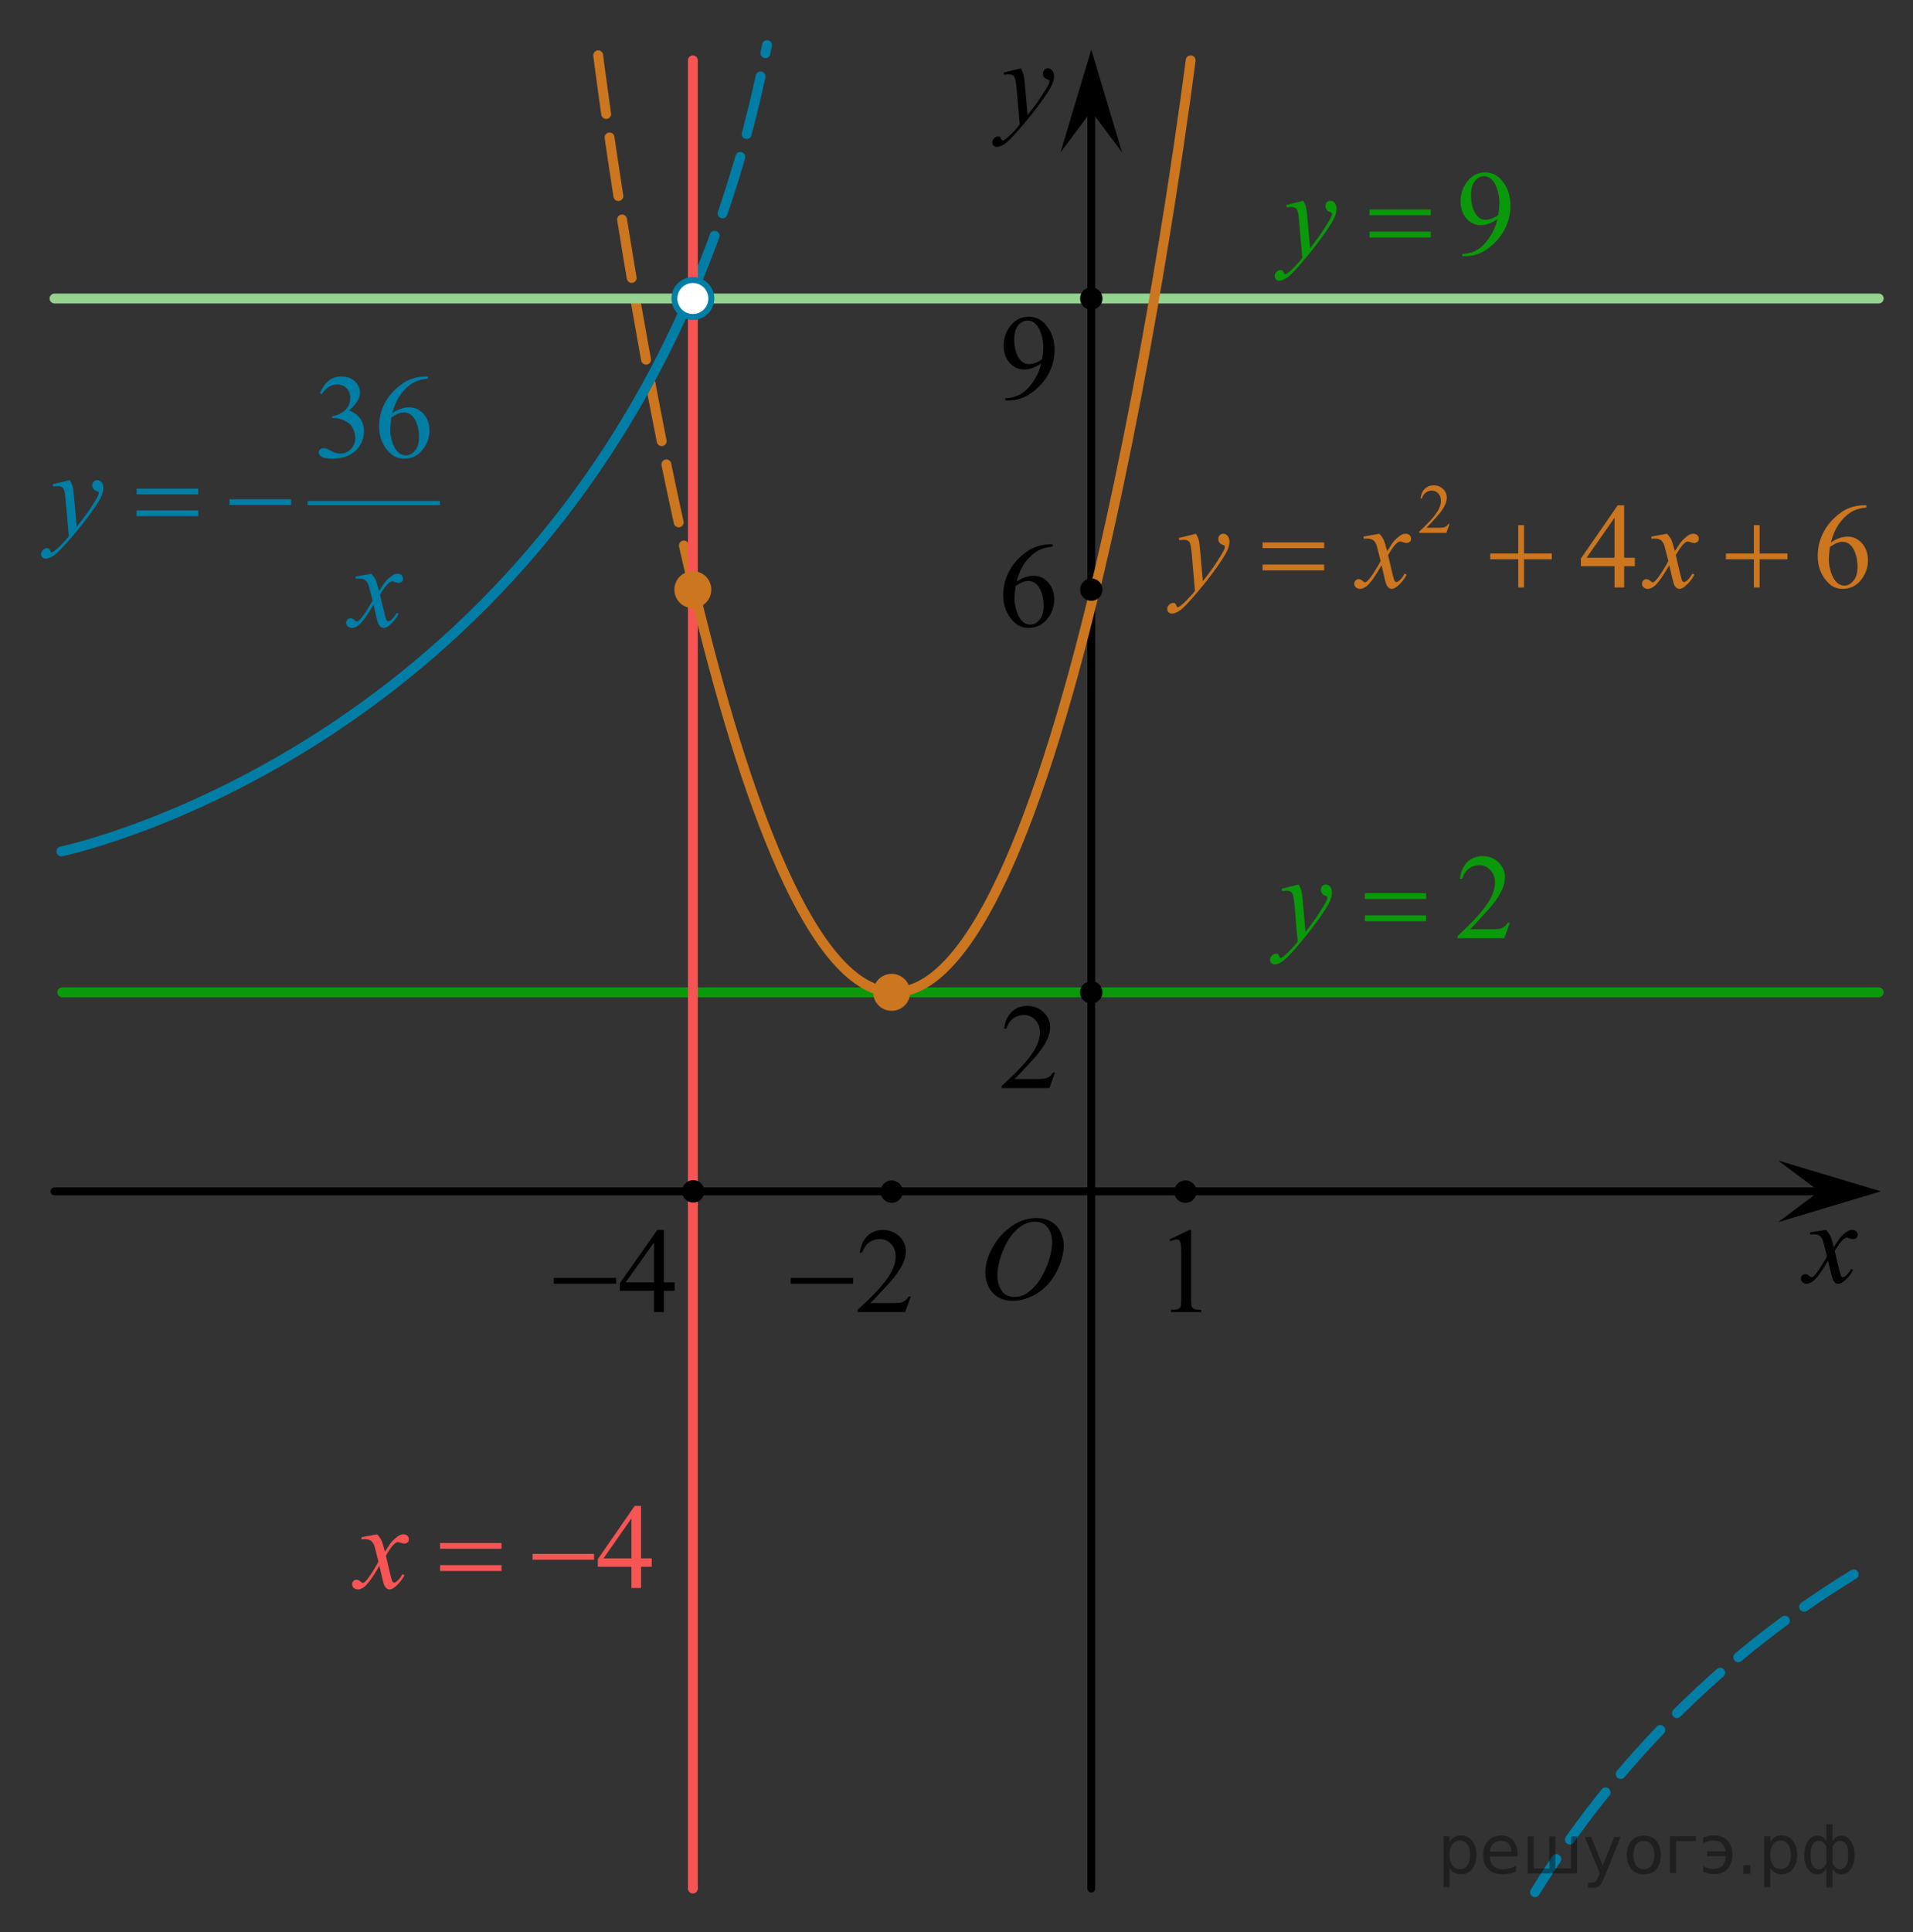 <?xml version="1.0" encoding="utf-8"?>
<!-- Generator: Adobe Illustrator 16.0.0, SVG Export Plug-In . SVG Version: 6.00 Build 0)  -->
<!DOCTYPE svg PUBLIC "-//W3C//DTD SVG 1.1//EN" "http://www.w3.org/Graphics/SVG/1.1/DTD/svg11.dtd">
<svg version="1.1" id="Слой_1" xmlns="http://www.w3.org/2000/svg" xmlns:xlink="http://www.w3.org/1999/xlink" x="0px" y="0px"
	 width="242.169px" height="244.538px" viewBox="266.399 -1.954 242.169 244.538"
	 enable-background="new 266.399 -1.954 242.169 244.538" xml:space="preserve">
<rect x="266.399" y="-1.954" width="242.169" height="244.538" fill="#333333" stroke="none"/>
<line fill="none" stroke="#000000" stroke-linecap="round" stroke-linejoin="round" stroke-miterlimit="8" x1="273.3" y1="148.813" x2="498.833" y2="148.813"/>
<line fill="none" stroke="#000000" stroke-linecap="round" stroke-linejoin="round" stroke-miterlimit="8" x1="404.546" y1="237.041" x2="404.546" y2="9.088"/>
<g>
	<g>
		<g>
			<g>
				<g>
					<g>
						<g>
							<g>
								<g>
									<g>
										<g>
											<g>
												<g>
													<g>
														<g>
															<g>
																<g>
																	<g>
																		<g>
																			<g>
																				<g>
																					<g>
																						<g>
																							<defs>
																								<rect id="SVGID_1_" x="388.192" y="148.679" width="16.438" height="17.868"/>
																							</defs>
																							<clipPath id="SVGID_2_">
																								<use xlink:href="#SVGID_1_"  overflow="visible"/>
																							</clipPath>
																							<g clip-path="url(#SVGID_2_)">
																								<path d="M397.667,152.186c0.655,0,1.241,0.146,1.76,0.438c0.511,0.281,0.908,0.713,1.197,1.271
																									c0.282,0.563,0.438,1.146,0.438,1.752c0,1.072-0.313,2.197-0.935,3.379
																									c-0.621,1.186-1.438,2.078-2.438,2.697c-1,0.618-2.035,0.932-3.104,0.932c-0.771,0-1.414-0.172-1.938-0.516
																									c-0.521-0.346-0.896-0.793-1.146-1.354c-0.248-0.563-0.371-1.104-0.371-1.637
																									c0-0.938,0.229-1.854,0.674-2.771c0.446-0.908,0.979-1.682,1.604-2.286
																									c0.623-0.604,1.289-1.084,1.988-1.413C396.116,152.352,396.866,152.186,397.667,152.186z M397.417,152.656
																									c-0.487,0-0.978,0.119-1.438,0.363c-0.467,0.24-0.938,0.646-1.396,1.191
																									c-0.461,0.555-0.877,1.271-1.242,2.178c-0.448,1.104-0.685,2.146-0.685,3.121
																									c0,0.699,0.187,1.313,0.537,1.854c0.354,0.541,0.902,0.814,1.646,0.814c0.442,0,0.886-0.105,1.313-0.332
																									c0.437-0.229,0.877-0.604,1.349-1.145c0.584-0.679,1.067-1.528,1.478-2.58
																									c0.396-1.049,0.602-2.021,0.602-2.935c0-0.672-0.186-1.269-0.537-1.771
																									C398.675,152.914,398.137,152.656,397.417,152.656z"/>
																							</g>
																						</g>
																					</g>
																				</g>
																			</g>
																		</g>
																	</g>
																</g>
															</g>
														</g>
													</g>
												</g>
											</g>
										</g>
									</g>
								</g>
							</g>
						</g>
					</g>
				</g>
			</g>
		</g>
	</g>
</g>
<g>
	<g>
		<g>
			<g>
				<g>
					<g>
						<g>
							<g>
								<g>
									<g>
										<g>
											<g>
												<g>
													<g>
														<g>
															<g>
																<g>
																	<g>
																		<g>
																			<g>
																				<g>
																					<g>
																						<g>
																							<defs>
																								<rect id="SVGID_3_" x="491.729" y="150.748" width="12.354" height="13.729"/>
																							</defs>
																							<clipPath id="SVGID_4_">
																								<use xlink:href="#SVGID_3_"  overflow="visible"/>
																							</clipPath>
																							<g clip-path="url(#SVGID_4_)">
																								<path d="M497.559,153.689c0.234,0.262,0.426,0.518,0.549,0.771c0.098,0.188,0.229,0.646,0.438,1.396
																									l0.646-0.979c0.178-0.229,0.387-0.461,0.627-0.678c0.242-0.214,0.463-0.354,0.646-0.438
																									c0.117-0.059,0.248-0.07,0.396-0.07c0.217,0,0.385,0.063,0.51,0.176c0.125,0.104,0.189,0.25,0.189,0.406
																									c0,0.188-0.035,0.313-0.105,0.391c-0.145,0.123-0.303,0.188-0.479,0.188c-0.104,0-0.217-0.021-0.332-0.063
																									c-0.229-0.08-0.391-0.115-0.467-0.115c-0.115,0-0.26,0.063-0.422,0.203c-0.313,0.263-0.67,0.75-1.094,1.479
																									l0.605,2.535c0.102,0.396,0.174,0.611,0.229,0.688c0.064,0.07,0.131,0.107,0.189,0.107
																									c0.104,0,0.229-0.063,0.355-0.17c0.271-0.229,0.5-0.521,0.688-0.895l0.266,0.143
																									c-0.313,0.572-0.703,1.063-1.188,1.438c-0.271,0.217-0.496,0.313-0.689,0.313
																									c-0.27,0-0.494-0.146-0.654-0.465c-0.104-0.188-0.313-1.021-0.645-2.479
																									c-0.771,1.331-1.385,2.188-1.854,2.565c-0.301,0.244-0.59,0.366-0.867,0.366
																									c-0.189,0-0.375-0.063-0.537-0.217c-0.105-0.104-0.182-0.256-0.182-0.438c0-0.158,0.063-0.301,0.162-0.401
																									c0.104-0.104,0.232-0.16,0.396-0.16c0.15,0,0.32,0.08,0.504,0.233c0.127,0.104,0.229,0.17,0.295,0.17
																									c0.063,0,0.141-0.039,0.229-0.114c0.229-0.188,0.549-0.593,0.938-1.213
																									c0.396-0.617,0.658-1.063,0.779-1.343c-0.309-1.192-0.475-1.826-0.49-1.896
																									c-0.104-0.314-0.266-0.549-0.438-0.687c-0.188-0.137-0.441-0.194-0.813-0.194
																									c-0.105,0-0.238,0.01-0.396,0.021v-0.271L497.559,153.689z"/>
																							</g>
																						</g>
																					</g>
																				</g>
																			</g>
																		</g>
																	</g>
																</g>
															</g>
														</g>
													</g>
												</g>
											</g>
										</g>
									</g>
								</g>
							</g>
						</g>
					</g>
				</g>
			</g>
		</g>
	</g>
</g>
<polygon points="496.702,148.809 491.497,144.912 504.502,148.809 491.497,152.711 "/>
<g>
	<g>
		<g>
			<g>
				<g>
					<g>
						<g>
							<g>
								<g>
									<g>
										<g>
											<g>
												<g>
													<g>
														<g>
															<g>
																<g>
																	<g>
																		<g>
																			<g>
																				<g>
																					<g>
																						<g>
																							<defs>
																								<rect id="SVGID_5_" x="389.305" y="3.755" width="13.746" height="16.49"/>
																							</defs>
																							<clipPath id="SVGID_6_">
																								<use xlink:href="#SVGID_5_"  overflow="visible"/>
																							</clipPath>
																							<g clip-path="url(#SVGID_6_)">
																								<path d="M395.618,6.697c0.17,0.28,0.277,0.551,0.354,0.801c0.063,0.248,0.129,0.733,0.188,1.465
																									l0.319,3.633c0.301-0.354,0.729-0.912,1.283-1.684c0.271-0.375,0.604-0.886,1.004-1.527
																									c0.237-0.395,0.396-0.67,0.438-0.824c0.021-0.076,0.043-0.155,0.043-0.24c0-0.059-0.021-0.104-0.056-0.137
																									c-0.031-0.031-0.125-0.072-0.271-0.121c-0.146-0.047-0.271-0.135-0.354-0.26
																									c-0.104-0.127-0.146-0.271-0.146-0.436c0-0.201,0.063-0.363,0.186-0.484
																									c0.113-0.123,0.271-0.188,0.438-0.188c0.222,0,0.396,0.091,0.56,0.271c0.146,0.184,0.229,0.43,0.229,0.738
																									c0,0.393-0.135,0.834-0.396,1.332c-0.271,0.5-0.771,1.271-1.526,2.301c-0.767,1.033-1.685,2.16-2.763,3.385
																									c-0.73,0.842-1.293,1.369-1.646,1.59c-0.354,0.223-0.668,0.328-0.927,0.328
																									c-0.146,0-0.284-0.061-0.396-0.176c-0.113-0.113-0.178-0.25-0.178-0.396c0-0.191,0.08-0.365,0.236-0.521
																									c0.152-0.156,0.334-0.23,0.521-0.23c0.104,0,0.186,0.021,0.236,0.063c0.041,0.022,0.084,0.096,0.133,0.209
																									c0.053,0.117,0.098,0.193,0.133,0.229c0.021,0.021,0.061,0.035,0.092,0.035
																									c0.021,0,0.082-0.021,0.146-0.071c0.271-0.166,0.586-0.438,0.94-0.798c0.478-0.479,0.814-0.877,1.054-1.186
																									l-0.414-4.682c-0.063-0.771-0.173-1.242-0.313-1.41c-0.145-0.166-0.363-0.25-0.688-0.25
																									c-0.104,0-0.286,0.018-0.563,0.045l-0.063-0.271L395.618,6.697z"/>
																							</g>
																						</g>
																					</g>
																				</g>
																			</g>
																		</g>
																	</g>
																</g>
															</g>
														</g>
													</g>
												</g>
											</g>
										</g>
									</g>
								</g>
							</g>
						</g>
					</g>
				</g>
			</g>
		</g>
	</g>
</g>
<polygon points="404.546,12.131 400.649,17.335 404.546,4.327 408.446,17.335 "/>
<g>
	<g>
		<path d="M414.45,154.905l2.484-1.209h0.248v8.599c0,0.57,0.023,0.926,0.07,1.065c0.049,0.14,0.146,0.248,0.299,0.322
			c0.15,0.075,0.455,0.118,0.918,0.127v0.278h-3.84v-0.278c0.48-0.011,0.793-0.052,0.934-0.123c0.141-0.072,0.238-0.17,0.293-0.293
			c0.057-0.123,0.082-0.489,0.082-1.101v-5.498c0-0.739-0.023-1.217-0.074-1.426c-0.035-0.16-0.1-0.279-0.191-0.354
			c-0.092-0.076-0.205-0.113-0.336-0.113c-0.186,0-0.443,0.078-0.775,0.232L414.45,154.905z"/>
	</g>
</g>
<circle cx="416.459" cy="148.847" r="1.417"/>
<g>
	<g>
		<path d="M399.958,133.777l-0.715,1.96h-6.023v-0.277c1.771-1.611,3.02-2.929,3.742-3.949c0.723-1.021,1.084-1.955,1.084-2.801
			c0-0.646-0.197-1.178-0.596-1.594c-0.395-0.415-0.871-0.623-1.422-0.623c-0.502,0-0.953,0.146-1.352,0.439
			c-0.4,0.293-0.695,0.722-0.887,1.287h-0.277c0.125-0.926,0.447-1.637,0.969-2.133c0.52-0.496,1.168-0.742,1.945-0.742
			c0.828,0,1.52,0.265,2.072,0.796c0.557,0.53,0.832,1.155,0.832,1.877c0,0.516-0.119,1.03-0.359,1.547
			c-0.371,0.812-0.975,1.67-1.809,2.576c-1.25,1.36-2.029,2.183-2.342,2.463h2.666c0.543,0,0.922-0.021,1.143-0.062
			c0.217-0.039,0.414-0.121,0.59-0.244c0.176-0.121,0.328-0.295,0.459-0.521H399.958z"/>
	</g>
</g>
<path fill="none" stroke="#CC761F" stroke-width="1.25" stroke-linecap="round" stroke-linejoin="round" stroke-miterlimit="10" stroke-dasharray="7.5,3" d="
	M342.125,5.041c0,0,4.382,35.111,12.025,67.123"/>
<g>
	<g>
		<path d="M381.696,162.13l-0.715,1.959h-6.023v-0.277c1.773-1.611,3.02-2.928,3.742-3.949s1.084-1.955,1.084-2.801
			c0-0.646-0.197-1.178-0.594-1.594c-0.396-0.414-0.871-0.623-1.424-0.623c-0.502,0-0.953,0.146-1.352,0.439
			c-0.4,0.293-0.695,0.723-0.885,1.288h-0.279c0.125-0.927,0.449-1.638,0.967-2.133c0.521-0.496,1.168-0.743,1.947-0.743
			c0.828,0,1.52,0.266,2.074,0.797c0.555,0.529,0.832,1.155,0.832,1.877c0,0.516-0.121,1.03-0.361,1.547
			c-0.373,0.812-0.975,1.67-1.807,2.576c-1.25,1.36-2.031,2.182-2.342,2.463h2.666c0.541,0,0.922-0.021,1.141-0.062
			s0.414-0.121,0.59-0.244c0.176-0.122,0.33-0.296,0.459-0.521H381.696z"/>
	</g>
	<g>
		<path d="M366.497,159.765h7.906v0.742h-7.906V159.765z"/>
	</g>
</g>
<circle cx="379.277" cy="148.847" r="1.417"/>
<g>
	<g>
		<path d="M351.801,160.333v1.066h-1.37v2.688h-1.242v-2.688h-4.321v-0.961l4.735-6.743h0.828v6.638H351.801z M349.189,160.333
			v-5.054l-3.584,5.054H349.189z"/>
	</g>
	<g>
		<path d="M336.496,159.763h7.905v0.743h-7.905V159.763z"/>
	</g>
</g>
<path fill="none" stroke="#007EA5" stroke-width="1.25" stroke-linecap="round" stroke-linejoin="round" stroke-miterlimit="10" stroke-dasharray="7.5,3" d="
	M354.109,34.857c3.917-9.177,7.148-19.5,9.392-31.102"/>
<path fill="none" stroke="#007EA5" stroke-width="1.25" stroke-linecap="round" stroke-linejoin="round" stroke-miterlimit="10" d="
	M274.167,105.794c0,0,54.467-11.24,79.942-70.937"/>
<g>
	<g>
		<path d="M399.648,66.94v0.278c-0.662,0.065-1.203,0.197-1.622,0.395s-0.833,0.499-1.242,0.905
			c-0.409,0.405-0.748,0.857-1.017,1.355s-0.493,1.09-0.674,1.776c0.723-0.496,1.448-0.744,2.176-0.744
			c0.697,0,1.303,0.281,1.814,0.841s0.769,1.282,0.769,2.163c0,0.851-0.259,1.627-0.776,2.328c-0.622,0.851-1.445,1.276-2.469,1.276
			c-0.698,0-1.29-0.23-1.777-0.691c-0.953-0.896-1.431-2.058-1.431-3.484c0-0.911,0.184-1.777,0.55-2.598
			c0.366-0.821,0.89-1.549,1.57-2.185c0.68-0.636,1.331-1.064,1.953-1.284c0.623-0.22,1.202-0.331,1.739-0.331H399.648z
			 M394.965,72.197c-0.09,0.676-0.136,1.221-0.136,1.637c0,0.481,0.089,1.002,0.268,1.566c0.178,0.563,0.442,1.01,0.794,1.34
			c0.256,0.235,0.567,0.353,0.934,0.353c0.437,0,0.827-0.205,1.171-0.616s0.516-0.996,0.516-1.757c0-0.856-0.171-1.597-0.512-2.223
			c-0.342-0.626-0.826-0.939-1.453-0.939c-0.19,0-0.396,0.041-0.613,0.12C395.714,71.759,395.392,71.932,394.965,72.197z"/>
	</g>
</g>
<g>
	<g>
		<path d="M393.66,48.727v-0.278c0.652-0.01,1.26-0.161,1.821-0.454c0.563-0.293,1.105-0.805,1.63-1.536
			c0.524-0.73,0.89-1.534,1.096-2.41c-0.788,0.506-1.501,0.759-2.138,0.759c-0.718,0-1.333-0.277-1.845-0.83
			c-0.512-0.554-0.769-1.288-0.769-2.204c0-0.891,0.257-1.685,0.769-2.381c0.617-0.846,1.423-1.269,2.417-1.269
			c0.838,0,1.556,0.346,2.153,1.036c0.732,0.856,1.099,1.912,1.099,3.169c0,1.132-0.278,2.187-0.836,3.165
			c-0.557,0.979-1.332,1.791-2.326,2.437c-0.808,0.531-1.688,0.797-2.643,0.797H393.66z M398.328,43.492
			c0.09-0.65,0.135-1.172,0.135-1.563c0-0.485-0.082-1.01-0.248-1.573c-0.166-0.563-0.4-0.994-0.704-1.295s-0.648-0.45-1.035-0.45
			c-0.447,0-0.838,0.2-1.175,0.601c-0.336,0.4-0.504,0.996-0.504,1.787c0,1.057,0.223,1.883,0.67,2.479
			c0.326,0.43,0.728,0.646,1.204,0.646c0.231,0,0.505-0.056,0.821-0.165C397.808,43.848,398.086,43.692,398.328,43.492z"/>
	</g>
</g>
<path fill="none" stroke="#007EA5" stroke-width="1.25" stroke-linecap="round" stroke-linejoin="round" stroke-miterlimit="10" stroke-dasharray="7.5,3" d="
	M501.058,197.285c-13.175,8.07-28.296,20.729-40.34,40.215"/>
<line fill="none" stroke="#0A990A" stroke-width="1.25" stroke-linecap="round" stroke-linejoin="round" stroke-miterlimit="10" x1="274.282" y1="123.626" x2="504.229" y2="123.626"/>
<line fill="none" stroke="#95D390" stroke-width="1.25" stroke-linecap="round" stroke-linejoin="round" stroke-miterlimit="10" x1="273.3" y1="35.823" x2="504.229" y2="35.823"/>
<line fill="none" stroke="#F75454" stroke-width="1.25" stroke-linecap="round" stroke-linejoin="round" stroke-miterlimit="10" x1="354.109" y1="237.04" x2="354.109" y2="5.689"/>
<g>
	<g>
		<path fill="#F75454" d="M348.905,195.255v1.066h-1.349v2.688h-1.223v-2.688h-4.254v-0.961l4.661-6.743h0.815v6.638H348.905z
			 M346.333,195.255v-5.054l-3.527,5.054H346.333z"/>
	</g>
	<g>
		<path fill="#F75454" d="M314.145,192.214c0.242,0.261,0.425,0.521,0.549,0.781c0.089,0.18,0.234,0.653,0.437,1.419l0.652-0.991
			c0.173-0.24,0.383-0.47,0.63-0.688s0.465-0.366,0.652-0.446c0.119-0.05,0.25-0.075,0.393-0.075c0.213,0,0.382,0.058,0.508,0.173
			s0.189,0.255,0.189,0.42c0,0.19-0.037,0.321-0.111,0.391c-0.139,0.125-0.297,0.188-0.475,0.188c-0.104,0-0.215-0.022-0.333-0.067
			c-0.232-0.08-0.388-0.12-0.467-0.12c-0.119,0-0.26,0.07-0.423,0.211c-0.307,0.26-0.672,0.763-1.097,1.509l0.607,2.583
			c0.094,0.396,0.173,0.633,0.237,0.71c0.064,0.078,0.129,0.116,0.192,0.116c0.104,0,0.226-0.058,0.363-0.173
			c0.271-0.229,0.504-0.53,0.697-0.9l0.259,0.135c-0.312,0.591-0.706,1.081-1.186,1.472c-0.271,0.221-0.502,0.331-0.689,0.331
			c-0.276,0-0.496-0.158-0.659-0.474c-0.104-0.195-0.319-1.036-0.645-2.523c-0.771,1.357-1.389,2.23-1.854,2.621
			c-0.301,0.25-0.593,0.376-0.874,0.376c-0.198,0-0.378-0.073-0.541-0.218c-0.119-0.11-0.178-0.258-0.178-0.443
			c0-0.165,0.054-0.303,0.163-0.413c0.108-0.11,0.241-0.165,0.399-0.165s0.326,0.08,0.504,0.24c0.129,0.115,0.228,0.173,0.297,0.173
			c0.06,0,0.136-0.04,0.229-0.12c0.232-0.19,0.549-0.602,0.949-1.231c0.399-0.631,0.662-1.087,0.785-1.367
			c-0.307-1.217-0.472-1.859-0.496-1.93c-0.114-0.325-0.263-0.556-0.445-0.691c-0.183-0.135-0.452-0.202-0.808-0.202
			c-0.113,0-0.244,0.005-0.393,0.015v-0.271L314.145,192.214z"/>
	</g>
	<g>
		<path fill="#F75454" d="M322.106,193.311h7.781v0.728h-7.781V193.311z M322.106,196.111h7.781v0.743h-7.781V196.111z"/>
		<path fill="#F75454" d="M333.821,194.685h7.781v0.743h-7.781V194.685z"/>
	</g>
</g>
<g>
	<g>
		<path fill="#0A990A" d="M457.528,114.82l-0.701,1.96h-5.907v-0.278c1.737-1.612,2.961-2.929,3.67-3.95
			c0.709-1.021,1.063-1.955,1.063-2.801c0-0.646-0.194-1.176-0.583-1.592s-0.854-0.624-1.396-0.624
			c-0.492,0-0.934,0.146-1.325,0.439s-0.681,0.722-0.868,1.288h-0.272c0.123-0.926,0.438-1.637,0.948-2.132s1.146-0.744,1.909-0.744
			c0.813,0,1.49,0.266,2.034,0.796c0.544,0.531,0.815,1.157,0.815,1.877c0,0.516-0.118,1.031-0.354,1.547
			c-0.365,0.811-0.955,1.67-1.772,2.576c-1.226,1.362-1.991,2.183-2.297,2.463h2.614c0.531,0,0.904-0.02,1.118-0.06
			c0.215-0.04,0.408-0.122,0.58-0.244s0.322-0.297,0.45-0.522H457.528z"/>
	</g>
	<g>
		<path fill="#0A990A" d="M430.8,109.984c0.167,0.291,0.282,0.562,0.347,0.814c0.063,0.253,0.128,0.75,0.192,1.491l0.324,3.695
			c0.296-0.36,0.724-0.931,1.285-1.712c0.271-0.38,0.605-0.898,1.004-1.554c0.241-0.4,0.389-0.681,0.443-0.841
			c0.029-0.08,0.044-0.163,0.044-0.248c0-0.055-0.017-0.1-0.052-0.135c-0.034-0.035-0.124-0.076-0.27-0.124
			c-0.145-0.047-0.266-0.135-0.361-0.263s-0.145-0.274-0.145-0.439c0-0.205,0.06-0.37,0.178-0.496
			c0.118-0.125,0.266-0.188,0.443-0.188c0.216,0,0.4,0.091,0.554,0.274c0.152,0.183,0.229,0.435,0.229,0.755
			c0,0.396-0.133,0.847-0.398,1.355c-0.266,0.508-0.778,1.288-1.536,2.339s-1.676,2.198-2.754,3.439
			c-0.744,0.856-1.295,1.396-1.654,1.618s-0.667,0.334-0.923,0.334c-0.152,0-0.287-0.059-0.402-0.177
			c-0.116-0.118-0.174-0.254-0.174-0.409c0-0.195,0.08-0.373,0.24-0.533s0.333-0.24,0.521-0.24c0.099,0,0.18,0.022,0.243,0.067
			c0.04,0.025,0.083,0.097,0.13,0.214c0.047,0.117,0.09,0.196,0.129,0.236c0.024,0.025,0.054,0.038,0.089,0.038
			c0.029,0,0.081-0.025,0.154-0.075c0.271-0.17,0.586-0.44,0.945-0.811c0.473-0.491,0.822-0.891,1.049-1.201l-0.413-4.761
			c-0.069-0.786-0.173-1.264-0.311-1.434c-0.138-0.17-0.369-0.255-0.694-0.255c-0.104,0-0.288,0.015-0.554,0.045l-0.066-0.278
			L430.8,109.984z"/>
	</g>
	<g>
		<path fill="#0A990A" d="M439.181,111.08h7.753v0.729h-7.753V111.08z M439.181,113.881h7.753v0.743h-7.753V113.881z"/>
	</g>
</g>
<g>
	<g>
		<path fill="#0A990A" d="M451.5,30.465v-0.278c0.64-0.01,1.235-0.162,1.786-0.455c0.552-0.293,1.085-0.805,1.599-1.536
			c0.515-0.731,0.873-1.534,1.075-2.411c-0.773,0.506-1.473,0.759-2.098,0.759c-0.704,0-1.307-0.277-1.809-0.83
			s-0.754-1.288-0.754-2.204c0-0.891,0.252-1.685,0.754-2.38c0.605-0.846,1.396-1.269,2.37-1.269c0.822,0,1.525,0.346,2.111,1.037
			c0.719,0.856,1.078,1.912,1.078,3.169c0,1.131-0.272,2.187-0.819,3.165c-0.546,0.979-1.307,1.791-2.281,2.437
			c-0.793,0.531-1.657,0.796-2.592,0.796H451.5z M456.079,25.231c0.088-0.65,0.133-1.171,0.133-1.562
			c0-0.485-0.081-1.01-0.244-1.573c-0.162-0.563-0.393-0.995-0.69-1.295c-0.298-0.301-0.636-0.451-1.015-0.451
			c-0.438,0-0.822,0.2-1.152,0.601c-0.33,0.401-0.495,0.997-0.495,1.787c0,1.057,0.22,1.883,0.657,2.479
			c0.32,0.43,0.714,0.646,1.182,0.646c0.227,0,0.495-0.055,0.805-0.165C455.569,25.586,455.842,25.432,456.079,25.231z"/>
	</g>
	<g>
		<path fill="#0A990A" d="M431.382,23.459c0.167,0.291,0.282,0.562,0.347,0.814c0.063,0.253,0.128,0.75,0.192,1.491l0.324,3.695
			c0.296-0.36,0.724-0.931,1.285-1.712c0.271-0.38,0.605-0.898,1.004-1.554c0.241-0.4,0.389-0.681,0.443-0.841
			c0.029-0.08,0.044-0.163,0.044-0.248c0-0.055-0.017-0.1-0.052-0.135c-0.034-0.035-0.124-0.076-0.27-0.124
			c-0.145-0.047-0.266-0.135-0.361-0.263s-0.145-0.274-0.145-0.439c0-0.205,0.06-0.37,0.178-0.496
			c0.118-0.125,0.266-0.188,0.443-0.188c0.216,0,0.4,0.091,0.554,0.274c0.152,0.183,0.229,0.435,0.229,0.755
			c0,0.396-0.133,0.847-0.398,1.355c-0.266,0.508-0.778,1.288-1.536,2.339s-1.676,2.198-2.754,3.439
			c-0.744,0.856-1.295,1.396-1.654,1.618s-0.667,0.334-0.923,0.334c-0.152,0-0.287-0.059-0.402-0.177
			c-0.116-0.118-0.174-0.254-0.174-0.409c0-0.195,0.08-0.373,0.24-0.533s0.333-0.24,0.521-0.24c0.099,0,0.18,0.022,0.243,0.067
			c0.04,0.025,0.083,0.097,0.13,0.214c0.047,0.117,0.09,0.196,0.129,0.236c0.024,0.025,0.054,0.038,0.089,0.038
			c0.029,0,0.081-0.025,0.154-0.075c0.271-0.17,0.586-0.44,0.945-0.811c0.473-0.491,0.822-0.891,1.049-1.201l-0.413-4.761
			c-0.069-0.786-0.173-1.264-0.311-1.434c-0.138-0.17-0.369-0.255-0.694-0.255c-0.104,0-0.288,0.015-0.554,0.045L429.218,24
			L431.382,23.459z"/>
	</g>
	<g>
		<path fill="#0A990A" d="M439.763,24.555h7.753v0.729h-7.753V24.555z M439.763,27.356h7.753V28.1h-7.753V27.356z"/>
	</g>
</g>
<circle fill="#CC761F" cx="354.108" cy="72.665" r="2.339"/>
<circle fill="#FFFFFF" stroke="#007EA5" stroke-width="0.75" stroke-miterlimit="10" cx="354.11" cy="35.823" r="2.338"/>
<circle cx="404.547" cy="123.626" r="1.417"/>
<circle cx="404.547" cy="35.823" r="1.417"/>
<circle cx="354.152" cy="148.813" r="1.417"/>
<circle fill="#CC761F" cx="379.276" cy="123.626" r="2.339"/>
<path fill="none" stroke="#CC761F" stroke-width="1.25" stroke-linecap="round" stroke-linejoin="round" stroke-miterlimit="10" d="
	M354.15,72.164c6.415,26.866,15.128,51.549,25.475,51.462c22.676-0.189,37.5-117.937,37.5-117.937"/>
<circle cx="404.547" cy="72.665" r="1.417"/>
<g>
	
		<line fill="none" stroke="#007EA5" stroke-width="0.529" stroke-linecap="square" stroke-miterlimit="10" x1="305.606" y1="61.708" x2="321.832" y2="61.708"/>
	<g>
		<path fill="#007EA5" d="M306.896,47.809c0.287-0.674,0.65-1.194,1.09-1.561c0.438-0.366,0.985-0.55,1.64-0.55
			c0.808,0,1.428,0.261,1.859,0.782c0.327,0.389,0.49,0.805,0.49,1.248c0,0.728-0.461,1.48-1.383,2.258
			c0.62,0.241,1.088,0.586,1.405,1.033c0.317,0.448,0.477,0.974,0.477,1.58c0,0.866-0.278,1.616-0.833,2.251
			c-0.725,0.826-1.772,1.24-3.146,1.24c-0.679,0-1.142-0.084-1.387-0.251c-0.245-0.167-0.368-0.347-0.368-0.539
			c0-0.143,0.059-0.269,0.175-0.376c0.116-0.108,0.257-0.163,0.42-0.163c0.124,0,0.251,0.02,0.38,0.059
			c0.084,0.025,0.274,0.114,0.572,0.27c0.298,0.155,0.503,0.247,0.617,0.277c0.184,0.054,0.38,0.081,0.588,0.081
			c0.506,0,0.945-0.194,1.32-0.583c0.374-0.389,0.562-0.849,0.562-1.38c0-0.388-0.087-0.767-0.261-1.136
			c-0.129-0.275-0.271-0.484-0.424-0.627c-0.213-0.197-0.506-0.375-0.878-0.535c-0.371-0.16-0.751-0.24-1.138-0.24h-0.238v-0.221
			c0.392-0.049,0.785-0.189,1.179-0.421c0.395-0.231,0.681-0.509,0.859-0.834s0.268-0.681,0.268-1.07
			c0-0.507-0.16-0.917-0.479-1.229c-0.319-0.312-0.718-0.468-1.193-0.468c-0.769,0-1.411,0.408-1.927,1.225L306.896,47.809z"/>
		<path fill="#007EA5" d="M320.565,45.698v0.273c-0.654,0.064-1.188,0.193-1.603,0.388s-0.823,0.491-1.228,0.889
			s-0.738,0.843-1.004,1.332c-0.265,0.49-0.487,1.071-0.665,1.746c0.714-0.487,1.43-0.731,2.149-0.731
			c0.688,0,1.286,0.276,1.792,0.827c0.506,0.551,0.759,1.26,0.759,2.125c0,0.836-0.256,1.599-0.767,2.288
			c-0.614,0.836-1.428,1.255-2.439,1.255c-0.688,0-1.273-0.227-1.755-0.679c-0.942-0.88-1.413-2.022-1.413-3.424
			c0-0.895,0.181-1.747,0.543-2.553c0.362-0.807,0.879-1.523,1.551-2.147c0.672-0.625,1.315-1.045,1.93-1.262
			c0.615-0.216,1.188-0.325,1.718-0.325H320.565z M315.939,50.864c-0.089,0.664-0.134,1.201-0.134,1.609
			c0,0.472,0.088,0.985,0.264,1.539c0.177,0.554,0.438,0.993,0.785,1.317c0.253,0.231,0.561,0.347,0.922,0.347
			c0.432,0,0.817-0.202,1.156-0.605c0.34-0.403,0.51-0.979,0.51-1.727c0-0.841-0.169-1.569-0.506-2.184
			c-0.337-0.615-0.815-0.923-1.436-0.923c-0.188,0-0.39,0.04-0.605,0.118S316.361,50.603,315.939,50.864z"/>
	</g>
	<g>
		<path fill="#007EA5" d="M275.241,58.807c0.169,0.285,0.285,0.552,0.35,0.801s0.129,0.737,0.193,1.465l0.327,3.631
			c0.298-0.354,0.729-0.915,1.294-1.683c0.273-0.374,0.61-0.883,1.012-1.528c0.243-0.394,0.392-0.669,0.446-0.826
			c0.029-0.079,0.045-0.16,0.045-0.244c0-0.054-0.018-0.099-0.053-0.133c-0.034-0.035-0.125-0.075-0.271-0.122
			c-0.146-0.046-0.268-0.133-0.364-0.258s-0.145-0.269-0.145-0.432c0-0.202,0.06-0.364,0.179-0.487
			c0.118-0.123,0.268-0.185,0.445-0.185c0.219,0,0.404,0.09,0.559,0.269c0.153,0.18,0.23,0.427,0.23,0.742
			c0,0.389-0.134,0.833-0.402,1.332c-0.268,0.5-0.783,1.266-1.547,2.299c-0.763,1.033-1.688,2.16-2.773,3.38
			c-0.749,0.841-1.304,1.371-1.666,1.59c-0.362,0.219-0.672,0.328-0.93,0.328c-0.153,0-0.289-0.058-0.405-0.173
			s-0.175-0.25-0.175-0.402c0-0.192,0.081-0.367,0.242-0.524c0.161-0.157,0.336-0.236,0.523-0.236c0.1,0,0.182,0.022,0.246,0.066
			c0.039,0.024,0.083,0.095,0.13,0.21c0.047,0.115,0.091,0.193,0.13,0.232c0.025,0.024,0.055,0.037,0.09,0.037
			c0.029,0,0.081-0.024,0.156-0.074c0.272-0.167,0.59-0.433,0.951-0.797c0.477-0.482,0.828-0.876,1.057-1.181l-0.417-4.679
			c-0.069-0.772-0.173-1.242-0.313-1.41c-0.139-0.167-0.371-0.25-0.698-0.25c-0.104,0-0.29,0.015-0.559,0.044l-0.066-0.273
			L275.241,58.807z"/>
	</g>
	<g>
		<path fill="#007EA5" d="M313.399,70.655c0.242,0.256,0.426,0.512,0.55,0.768c0.089,0.177,0.235,0.642,0.438,1.395l0.655-0.974
			c0.173-0.236,0.384-0.461,0.632-0.675c0.248-0.214,0.466-0.36,0.654-0.439c0.119-0.049,0.25-0.074,0.395-0.074
			c0.213,0,0.383,0.057,0.509,0.169c0.127,0.113,0.189,0.251,0.189,0.414c0,0.187-0.037,0.315-0.111,0.384
			c-0.139,0.123-0.297,0.185-0.476,0.185c-0.104,0-0.216-0.022-0.335-0.066c-0.233-0.079-0.389-0.118-0.469-0.118
			c-0.118,0-0.26,0.069-0.424,0.207c-0.308,0.256-0.674,0.75-1.101,1.483l0.61,2.539c0.094,0.389,0.173,0.621,0.237,0.697
			c0.064,0.077,0.129,0.115,0.193,0.115c0.104,0,0.226-0.057,0.365-0.17c0.272-0.226,0.505-0.521,0.698-0.886l0.261,0.133
			c-0.313,0.581-0.709,1.063-1.19,1.447c-0.272,0.216-0.503,0.325-0.691,0.325c-0.277,0-0.498-0.155-0.662-0.465
			c-0.104-0.192-0.319-1.019-0.646-2.48c-0.773,1.333-1.394,2.192-1.859,2.576c-0.303,0.246-0.595,0.369-0.878,0.369
			c-0.198,0-0.379-0.071-0.543-0.214c-0.118-0.108-0.178-0.253-0.178-0.435c0-0.163,0.055-0.298,0.163-0.406
			c0.109-0.108,0.243-0.162,0.401-0.162c0.159,0,0.328,0.079,0.506,0.236c0.129,0.113,0.229,0.169,0.298,0.169
			c0.06,0,0.137-0.039,0.23-0.118c0.233-0.187,0.551-0.59,0.952-1.21c0.401-0.62,0.664-1.068,0.788-1.343
			c-0.308-1.196-0.474-1.828-0.498-1.896c-0.114-0.32-0.263-0.546-0.446-0.679s-0.454-0.199-0.811-0.199
			c-0.114,0-0.246,0.005-0.395,0.015v-0.266L313.399,70.655z"/>
	</g>
	<g>
		<path fill="#007EA5" d="M283.693,59.884h7.809V60.6h-7.809V59.884z M283.693,62.637h7.809v0.73h-7.809V62.637z"/>
		<path fill="#007EA5" d="M295.449,61.235h7.809v0.731h-7.809V61.235z"/>
	</g>
</g>
<g>
	<g>
		<path fill="#CC761F" d="M449.902,64.351l-0.409,1.136h-3.439v-0.161c1.012-0.935,1.724-1.697,2.137-2.289s0.619-1.133,0.619-1.623
			c0-0.375-0.113-0.682-0.34-0.923s-0.497-0.361-0.813-0.361c-0.286,0-0.544,0.085-0.771,0.255c-0.229,0.17-0.396,0.418-0.506,0.746
			h-0.159c0.072-0.537,0.256-0.948,0.553-1.236c0.297-0.287,0.667-0.431,1.112-0.431c0.473,0,0.867,0.154,1.185,0.462
			c0.316,0.308,0.475,0.67,0.475,1.088c0,0.299-0.068,0.598-0.206,0.896c-0.212,0.47-0.557,0.968-1.032,1.492
			c-0.714,0.79-1.159,1.266-1.337,1.428h1.521c0.31,0,0.527-0.012,0.651-0.035c0.125-0.022,0.237-0.07,0.338-0.141
			c0.101-0.071,0.188-0.172,0.263-0.303H449.902z"/>
	</g>
	<g>
		<path fill="#CC761F" d="M473.355,68.632v1.066h-1.351v2.688h-1.225v-2.688h-4.259v-0.961l4.667-6.743h0.816v6.638H473.355z
			 M470.78,68.632v-5.054l-3.531,5.054H470.78z"/>
		<path fill="#CC761F" d="M502.666,61.994v0.277c-0.653,0.065-1.187,0.196-1.6,0.395c-0.413,0.197-0.82,0.499-1.224,0.904
			c-0.403,0.406-0.737,0.857-1.002,1.355c-0.265,0.499-0.486,1.091-0.664,1.776c0.712-0.496,1.427-0.743,2.145-0.743
			c0.688,0,1.283,0.28,1.788,0.841s0.757,1.281,0.757,2.163c0,0.851-0.255,1.627-0.765,2.327c-0.613,0.852-1.424,1.277-2.434,1.277
			c-0.688,0-1.271-0.23-1.751-0.691c-0.939-0.896-1.409-2.058-1.409-3.484c0-0.911,0.18-1.777,0.541-2.598
			c0.361-0.821,0.877-1.55,1.547-2.186c0.671-0.636,1.313-1.063,1.926-1.284s1.185-0.33,1.714-0.33H502.666z M498.05,67.25
			c-0.089,0.676-0.134,1.222-0.134,1.638c0,0.48,0.088,1.002,0.264,1.565s0.437,1.01,0.782,1.341
			c0.253,0.235,0.56,0.353,0.921,0.353c0.43,0,0.814-0.205,1.153-0.616c0.339-0.41,0.509-0.996,0.509-1.757
			c0-0.856-0.169-1.597-0.505-2.223c-0.337-0.626-0.813-0.938-1.433-0.938c-0.188,0-0.389,0.04-0.604,0.12
			C498.789,66.813,498.47,66.985,498.05,67.25z"/>
	</g>
	<g>
		<path fill="#CC761F" d="M417.8,65.591c0.169,0.29,0.285,0.562,0.35,0.814c0.063,0.253,0.128,0.75,0.192,1.491l0.326,3.694
			c0.297-0.36,0.728-0.932,1.291-1.712c0.272-0.381,0.608-0.898,1.01-1.555c0.242-0.4,0.391-0.681,0.445-0.841
			c0.029-0.08,0.044-0.163,0.044-0.248c0-0.055-0.018-0.101-0.052-0.135c-0.034-0.035-0.125-0.077-0.271-0.124
			c-0.146-0.048-0.268-0.136-0.364-0.263c-0.096-0.128-0.145-0.274-0.145-0.439c0-0.205,0.06-0.371,0.179-0.496
			c0.118-0.125,0.267-0.188,0.444-0.188c0.218,0,0.403,0.092,0.557,0.274s0.23,0.434,0.23,0.754c0,0.396-0.134,0.848-0.4,1.355
			c-0.268,0.509-0.782,1.288-1.544,2.34c-0.762,1.051-1.685,2.197-2.768,3.439c-0.747,0.855-1.301,1.395-1.662,1.618
			c-0.36,0.223-0.67,0.334-0.927,0.334c-0.153,0-0.288-0.06-0.404-0.177s-0.175-0.254-0.175-0.409c0-0.195,0.08-0.373,0.241-0.533
			s0.335-0.24,0.523-0.24c0.099,0,0.18,0.022,0.244,0.067c0.04,0.025,0.083,0.097,0.13,0.214c0.047,0.118,0.091,0.196,0.13,0.237
			c0.024,0.024,0.055,0.037,0.089,0.037c0.03,0,0.082-0.025,0.156-0.075c0.271-0.17,0.589-0.44,0.949-0.811
			c0.476-0.491,0.826-0.892,1.054-1.202l-0.415-4.761c-0.069-0.786-0.174-1.264-0.312-1.435c-0.139-0.17-0.371-0.255-0.697-0.255
			c-0.104,0-0.29,0.015-0.557,0.045l-0.067-0.277L417.8,65.591z"/>
		<path fill="#CC761F" d="M441.012,65.591c0.242,0.261,0.426,0.521,0.549,0.781c0.09,0.18,0.235,0.653,0.438,1.419l0.652-0.991
			c0.174-0.24,0.384-0.47,0.631-0.688s0.465-0.366,0.653-0.446c0.118-0.05,0.249-0.075,0.393-0.075c0.213,0,0.383,0.058,0.509,0.173
			s0.189,0.255,0.189,0.42c0,0.19-0.037,0.321-0.111,0.391c-0.139,0.125-0.297,0.188-0.476,0.188c-0.104,0-0.215-0.022-0.334-0.067
			c-0.232-0.08-0.388-0.12-0.467-0.12c-0.119,0-0.26,0.07-0.423,0.211c-0.307,0.26-0.673,0.763-1.099,1.509l0.608,2.583
			c0.094,0.396,0.174,0.633,0.237,0.71c0.064,0.078,0.129,0.116,0.193,0.116c0.104,0,0.225-0.058,0.363-0.173
			c0.272-0.229,0.505-0.53,0.697-0.9l0.26,0.135c-0.312,0.591-0.707,1.081-1.187,1.472c-0.272,0.221-0.502,0.331-0.69,0.331
			c-0.277,0-0.497-0.158-0.66-0.474c-0.104-0.195-0.319-1.036-0.646-2.523c-0.771,1.357-1.39,2.23-1.855,2.621
			c-0.302,0.25-0.593,0.376-0.875,0.376c-0.198,0-0.379-0.073-0.542-0.218c-0.118-0.11-0.178-0.258-0.178-0.443
			c0-0.165,0.055-0.303,0.163-0.413c0.109-0.11,0.242-0.165,0.4-0.165s0.327,0.08,0.505,0.24c0.129,0.115,0.228,0.173,0.297,0.173
			c0.06,0,0.136-0.04,0.229-0.12c0.233-0.19,0.55-0.602,0.95-1.231c0.4-0.631,0.663-1.087,0.786-1.367
			c-0.307-1.217-0.472-1.859-0.497-1.93c-0.113-0.325-0.262-0.556-0.445-0.691c-0.183-0.135-0.452-0.202-0.809-0.202
			c-0.113,0-0.244,0.005-0.393,0.015v-0.271L441.012,65.591z"/>
		<path fill="#CC761F" d="M477.434,65.591c0.242,0.261,0.426,0.521,0.549,0.781c0.09,0.18,0.235,0.653,0.438,1.419l0.652-0.991
			c0.174-0.24,0.384-0.47,0.631-0.688s0.465-0.366,0.653-0.446c0.118-0.05,0.249-0.075,0.393-0.075c0.213,0,0.383,0.058,0.509,0.173
			s0.189,0.255,0.189,0.42c0,0.19-0.037,0.321-0.111,0.391c-0.139,0.125-0.297,0.188-0.476,0.188c-0.104,0-0.215-0.022-0.334-0.067
			c-0.232-0.08-0.388-0.12-0.467-0.12c-0.119,0-0.26,0.07-0.423,0.211c-0.307,0.26-0.673,0.763-1.099,1.509l0.608,2.583
			c0.094,0.396,0.174,0.633,0.237,0.71c0.064,0.078,0.129,0.116,0.193,0.116c0.104,0,0.225-0.058,0.363-0.173
			c0.272-0.229,0.505-0.53,0.697-0.9l0.26,0.135c-0.312,0.591-0.707,1.081-1.187,1.472c-0.272,0.221-0.502,0.331-0.69,0.331
			c-0.277,0-0.497-0.158-0.66-0.474c-0.104-0.195-0.319-1.036-0.646-2.523c-0.771,1.357-1.39,2.23-1.855,2.621
			c-0.302,0.25-0.593,0.376-0.875,0.376c-0.198,0-0.379-0.073-0.542-0.218c-0.118-0.11-0.178-0.258-0.178-0.443
			c0-0.165,0.055-0.303,0.163-0.413c0.109-0.11,0.242-0.165,0.4-0.165s0.327,0.08,0.505,0.24c0.129,0.115,0.228,0.173,0.297,0.173
			c0.06,0,0.136-0.04,0.229-0.12c0.233-0.19,0.55-0.602,0.95-1.231c0.4-0.631,0.663-1.087,0.786-1.367
			c-0.307-1.217-0.472-1.859-0.497-1.93c-0.113-0.325-0.262-0.556-0.445-0.691c-0.183-0.135-0.452-0.202-0.809-0.202
			c-0.113,0-0.244,0.005-0.393,0.015v-0.271L477.434,65.591z"/>
	</g>
	<g>
		<path fill="#CC761F" d="M426.236,66.688h7.791v0.728h-7.791V66.688z M426.236,69.488h7.791v0.743h-7.791V69.488z"/>
		<path fill="#CC761F" d="M458.598,64.502h0.728v3.59h3.524v0.728h-3.524v3.567h-0.728v-3.567h-3.539v-0.728h3.539V64.502z"/>
		<path fill="#CC761F" d="M488.424,64.502h0.728v3.59h3.524v0.728h-3.524v3.567h-0.728v-3.567h-3.539v-0.728h3.539V64.502z"/>
	</g>
</g>
<path fill="none" stroke="#0A990A" stroke-width="1.25" stroke-linecap="round" stroke-linejoin="round" stroke-miterlimit="8" d="
	M271.59,3.13"/>
<path fill="none" stroke="#0A990A" stroke-width="1.25" stroke-linecap="round" stroke-linejoin="round" stroke-miterlimit="8" d="
	M266.399-1.954"/>
<path fill="none" stroke="#0A990A" stroke-width="1.25" stroke-linecap="round" stroke-linejoin="round" stroke-miterlimit="8" d="
	M268.106,0.048"/>
<path fill="none" stroke="#0A990A" stroke-width="1.25" stroke-linecap="round" stroke-linejoin="round" stroke-miterlimit="8" d="
	M508.568,242.584"/>
<path fill="none" stroke="#0A990A" stroke-width="1.25" stroke-linecap="round" stroke-linejoin="round" stroke-miterlimit="8" d="
	M503.376,237.5"/>
<path fill="none" stroke="#0A990A" stroke-width="1.25" stroke-linecap="round" stroke-linejoin="round" stroke-miterlimit="8" d="
	M505.083,239.502"/>
<g style="stroke:none;fill:#000;fill-opacity:0.40"><path d="m 449.9,234.4 v 2.48 h -0.77 v -6.44 h 0.77 v 0.71 q 0.24,-0.42 0.61,-0.62 0.37,-0.20 0.88,-0.20 0.85,0 1.38,0.68 0.53,0.68 0.53,1.77 0,1.10 -0.53,1.77 -0.53,0.68 -1.38,0.68 -0.51,0 -0.88,-0.20 -0.37,-0.20 -0.61,-0.62 z m 2.61,-1.63 q 0,-0.85 -0.35,-1.32 -0.35,-0.48 -0.95,-0.48 -0.61,0 -0.96,0.48 -0.35,0.48 -0.35,1.32 0,0.85 0.35,1.33 0.35,0.48 0.96,0.48 0.61,0 0.95,-0.48 0.35,-0.48 0.35,-1.33 z"/><path d="m 458.5,232.6 v 0.38 h -3.52 q 0.05,0.79 0.47,1.21 0.43,0.41 1.19,0.41 0.44,0 0.85,-0.11 0.42,-0.11 0.82,-0.33 v 0.72 q -0.41,0.17 -0.85,0.27 -0.43,0.09 -0.88,0.09 -1.12,0 -1.77,-0.65 -0.65,-0.65 -0.65,-1.76 0,-1.15 0.62,-1.82 0.62,-0.68 1.67,-0.68 0.94,0 1.49,0.61 0.55,0.60 0.55,1.65 z m -0.77,-0.23 q -0.01,-0.63 -0.35,-1.00 -0.34,-0.38 -0.91,-0.38 -0.64,0 -1.03,0.36 -0.38,0.36 -0.44,1.02 z"/><path d="m 463.3,234.5 h 1.98 v -4.05 h 0.77 v 4.67 h -6.26 v -4.67 h 0.77 v 4.05 h 1.97 v -4.05 h 0.77 z"/><path d="m 469.5,235.6 q -0.33,0.83 -0.63,1.09 -0.31,0.25 -0.82,0.25 h -0.61 v -0.64 h 0.45 q 0.32,0 0.49,-0.15 0.17,-0.15 0.39,-0.71 l 0.14,-0.35 -1.89,-4.59 h 0.81 l 1.46,3.65 1.46,-3.65 h 0.81 z"/><path d="m 474.5,231.0 q -0.62,0 -0.97,0.48 -0.36,0.48 -0.36,1.32 0,0.84 0.35,1.32 0.36,0.48 0.98,0.48 0.61,0 0.97,-0.48 0.36,-0.48 0.36,-1.32 0,-0.83 -0.36,-1.31 -0.36,-0.49 -0.97,-0.49 z m 0,-0.65 q 1,0 1.57,0.65 0.57,0.65 0.57,1.80 0,1.15 -0.57,1.80 -0.57,0.65 -1.57,0.65 -1.00,0 -1.57,-0.65 -0.57,-0.65 -0.57,-1.80 0,-1.15 0.57,-1.80 0.57,-0.65 1.57,-0.65 z"/><path d="m 477.8,235.1 v -4.67 h 3.29 v 0.61 h -2.52 v 4.05 z"/><path d="m 482.0,234.2 q 0.66,0.36 1.31,0.36 0.61,0 1.05,-0.35 0.44,-0.36 0.52,-1.27 h -2.37 v -0.61 h 2.34 q -0.05,-0.44 -0.38,-0.90 -0.33,-0.47 -1.16,-0.47 -0.64,0 -1.31,0.36 v -0.72 q 0.65,-0.29 1.35,-0.29 1.09,0 1.72,0.66 0.63,0.66 0.63,1.79 0,1.12 -0.61,1.79 -0.61,0.66 -1.68,0.66 -0.79,0 -1.40,-0.30 z"/><path d="m 487.1,234.1 h 0.88 v 1.06 h -0.88 z"/><path d="m 490.5,234.4 v 2.48 h -0.77 v -6.44 h 0.77 v 0.71 q 0.24,-0.42 0.61,-0.62 0.37,-0.20 0.88,-0.20 0.85,0 1.38,0.68 0.53,0.68 0.53,1.77 0,1.10 -0.53,1.77 -0.53,0.68 -1.38,0.68 -0.51,0 -0.88,-0.20 -0.37,-0.20 -0.61,-0.62 z m 2.61,-1.63 q 0,-0.85 -0.35,-1.32 -0.35,-0.48 -0.95,-0.48 -0.61,0 -0.96,0.48 -0.35,0.48 -0.35,1.32 0,0.85 0.35,1.33 0.35,0.48 0.96,0.48 0.61,0 0.95,-0.48 0.35,-0.48 0.35,-1.33 z"/><path d="m 495.6,232.8 q 0,0.98 0.30,1.40 0.30,0.41 0.82,0.41 0.41,0 0.88,-0.70 v -2.22 q -0.47,-0.70 -0.88,-0.70 -0.51,0 -0.82,0.42 -0.30,0.41 -0.30,1.39 z m 2,4.10 v -2.37 q -0.24,0.39 -0.51,0.55 -0.27,0.16 -0.62,0.16 -0.70,0 -1.18,-0.64 -0.48,-0.65 -0.48,-1.79 0,-1.15 0.48,-1.80 0.49,-0.66 1.18,-0.66 0.35,0 0.62,0.16 0.28,0.16 0.51,0.55 v -2.15 h 0.77 v 2.15 q 0.24,-0.39 0.51,-0.55 0.28,-0.16 0.62,-0.16 0.70,0 1.18,0.66 0.49,0.66 0.49,1.80 0,1.15 -0.49,1.79 -0.48,0.64 -1.18,0.64 -0.35,0 -0.62,-0.16 -0.27,-0.16 -0.51,-0.55 v 2.37 z m 2.77,-4.10 q 0,-0.98 -0.30,-1.39 -0.30,-0.42 -0.81,-0.42 -0.41,0 -0.88,0.70 v 2.22 q 0.47,0.70 0.88,0.70 0.51,0 0.81,-0.41 0.30,-0.42 0.30,-1.40 z"/></g></svg>

<!--File created and owned by https://sdamgia.ru. Copying is prohibited. All rights reserved.-->
